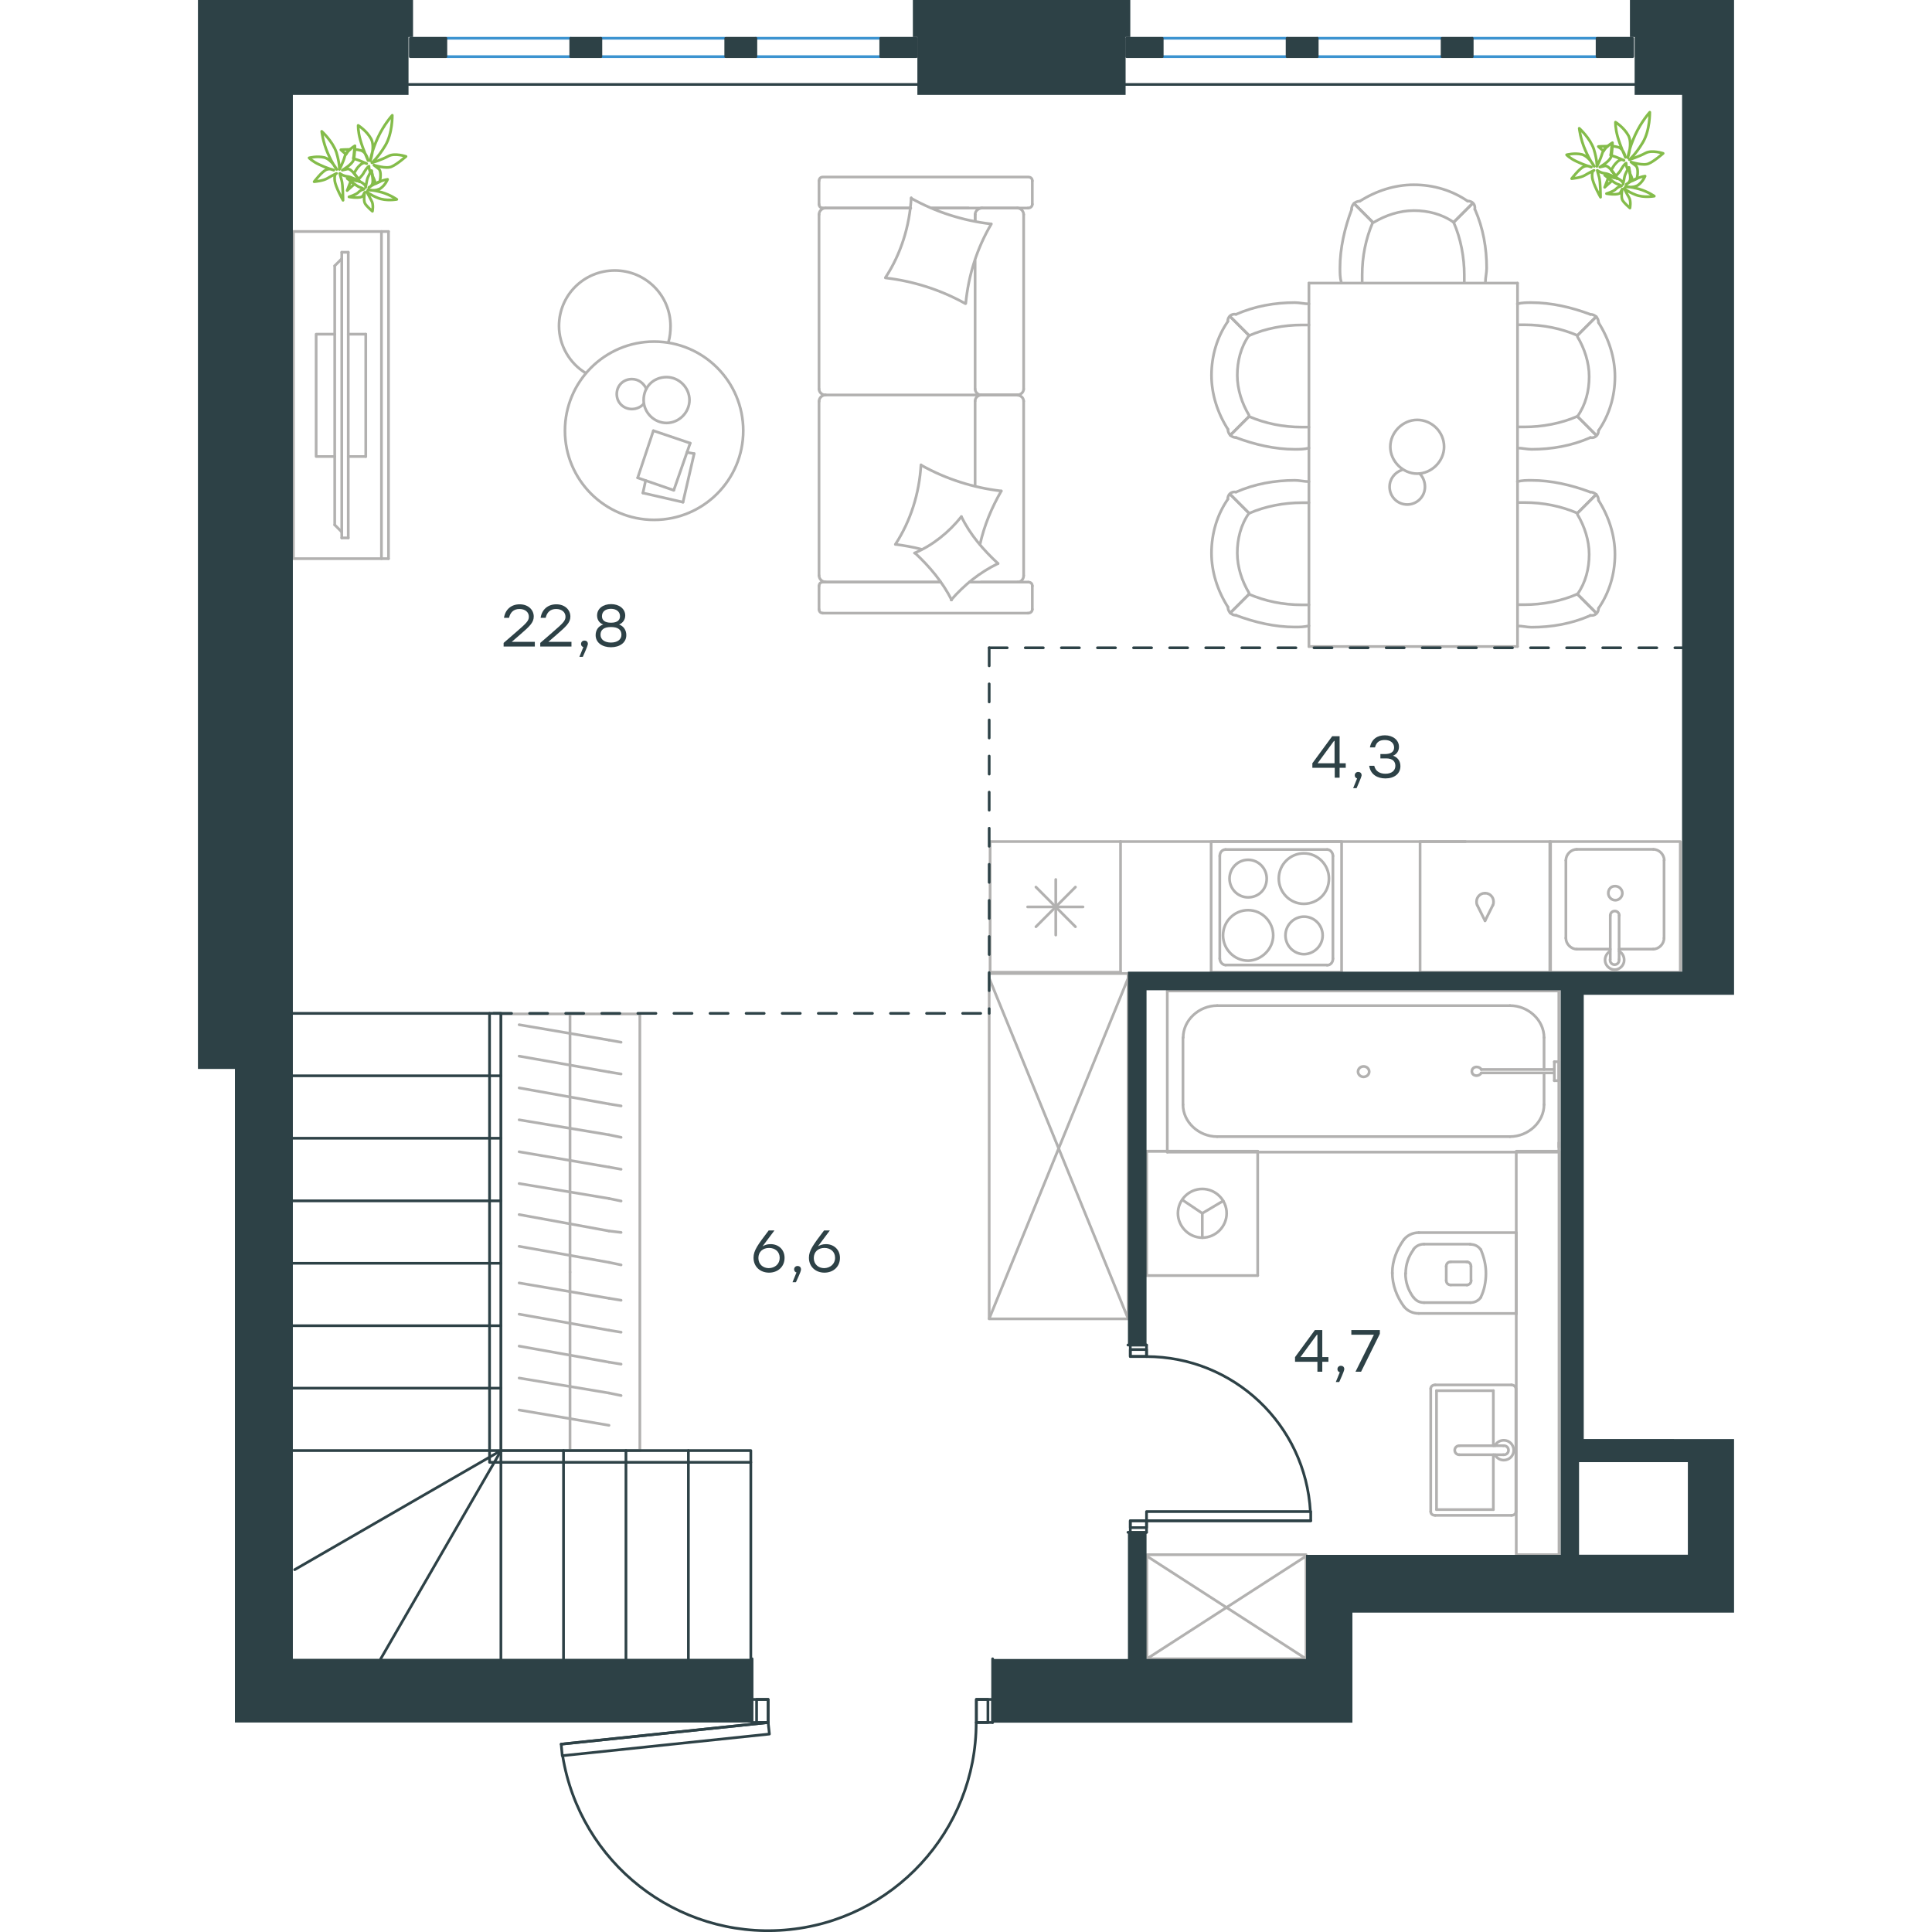 <?xml version="1.0" encoding="utf-8"?>
<!-- Generator: Adobe Illustrator 26.5.0, SVG Export Plug-In . SVG Version: 6.00 Build 0)  -->
<svg version="1.1" id="Слой_1" xmlns="http://www.w3.org/2000/svg" xmlns:xlink="http://www.w3.org/1999/xlink" x="0px" y="0px"
	 viewBox="0 0 851.3 1070.7" style="enable-background:new 0 0 851.3 1070.7;" xml:space="preserve" width="200" height="200">
<style type="text/css">
	.st0{fill:none;stroke:#B2B1B0;stroke-width:1.5;stroke-linecap:round;stroke-linejoin:round;stroke-miterlimit:22.926;}
	.st1{fill:none;stroke:#2D4146;stroke-width:1.5;stroke-linecap:round;stroke-linejoin:round;stroke-miterlimit:22.926;}
	.st2{fill:none;stroke:#3C93D0;stroke-width:1.5;stroke-linecap:round;stroke-linejoin:round;stroke-miterlimit:22.926;}
	.st3{fill-rule:evenodd;clip-rule:evenodd;fill:#2D4146;}
	.st4{fill:#2D4146;}
	
		.st5{fill:none;stroke:#2D4247;stroke-width:1.5;stroke-linecap:round;stroke-linejoin:round;stroke-miterlimit:22.926;stroke-dasharray:10;}
	.st6{fill:none;stroke:#84BC4A;stroke-width:1.5;stroke-linecap:round;stroke-linejoin:round;stroke-miterlimit:22.926;}
</style>
<g>
	<line class="st0" x1="430.7" y1="144.5" x2="430.7" y2="215.6"/>
	<line class="st0" x1="344.2" y1="337.7" x2="344.2" y2="324.7"/>
	<line class="st0" x1="344.2" y1="318.9" x2="344.2" y2="222.3"/>
	<line class="st0" x1="406.8" y1="115.3" x2="427" y2="115.3"/>
	<line class="st0" x1="347.8" y1="115.3" x2="395" y2="115.3"/>
	<line class="st0" x1="347.8" y1="322.6" x2="411.6" y2="322.6"/>
	<line class="st0" x1="434" y1="218.9" x2="454.3" y2="218.9"/>
	<line class="st0" x1="430.7" y1="222.3" x2="430.7" y2="269.3"/>
	<line class="st0" x1="462.4" y1="100.2" x2="462.4" y2="113.2"/>
	<line class="st0" x1="454.3" y1="218.9" x2="434" y2="218.9"/>
	<line class="st0" x1="457.6" y1="318.9" x2="457.6" y2="222.3"/>
	<line class="st0" x1="411.6" y1="322.6" x2="346.3" y2="322.6"/>
	<line class="st0" x1="344.2" y1="215.6" x2="344.2" y2="118.9"/>
	<line class="st0" x1="344.2" y1="113.2" x2="344.2" y2="100.2"/>
	<line class="st0" x1="430.7" y1="118.9" x2="430.7" y2="122.6"/>
	<line class="st0" x1="460" y1="115.3" x2="406.8" y2="115.3"/>
	<line class="st0" x1="430.7" y1="118.9" x2="430.7" y2="122.6"/>
	<line class="st0" x1="454.3" y1="115.3" x2="434" y2="115.3"/>
	<line class="st0" x1="454.3" y1="218.9" x2="434" y2="218.9"/>
	<line class="st0" x1="457.6" y1="215.6" x2="457.6" y2="118.9"/>
	<line class="st0" x1="395" y1="115.3" x2="346.3" y2="115.3"/>
	<line class="st0" x1="460" y1="339.8" x2="346.3" y2="339.8"/>
	<line class="st0" x1="462.4" y1="324.7" x2="462.4" y2="337.7"/>
	<line class="st0" x1="427.5" y1="322.6" x2="460" y2="322.6"/>
	<line class="st0" x1="434" y1="218.9" x2="347.8" y2="218.9"/>
	<line class="st0" x1="434" y1="322.6" x2="454.3" y2="322.6"/>
	<path class="st0" d="M460,115.3c1.7,0,2.4-1.2,2.4-2.1"/>
	<path class="st0" d="M346.3,322.6c-1.5,0-2.1,1.2-2.1,2.1"/>
	<path class="st0" d="M462.4,324.7c0-1.5-1.2-2.1-2.1-2.1"/>
	<path class="st0" d="M430.7,215.6c0,1.7,1.5,3.3,3.6,3.3"/>
	<path class="st0" d="M454.3,322.6c1.7,0,3.3-1.5,3.3-3.6"/>
	<path class="st0" d="M457.6,118.9c0-1.8-1.5-3.6-3.6-3.6"/>
	<path class="st0" d="M344.2,215.6c0,1.7,1.5,3.3,3.6,3.3"/>
	<path class="st0" d="M454,218.9c1.8,0,3.6-1.4,3.6-3.3"/>
	<path class="st0" d="M347.8,218.9c-1.8,0-3.6,1.5-3.6,3.6"/>
	<path class="st0" d="M462.4,100.2c0-1.5-1.2-2.1-2.1-2.1h-114c-1.5,0-2.1,1.2-2.1,2.1"/>
	<path class="st0" d="M457.6,222.3c0-1.7-1.5-3.3-3.6-3.3"/>
	<path class="st0" d="M344.2,337.7c0,1.5,1.2,2.1,2.1,2.1"/>
	<path class="st0" d="M347.8,115.3c-1.8,0-3.6,1.5-3.6,3.6"/>
	<path class="st0" d="M344.2,113.2c0,1.5,1.2,2.1,2.1,2.1"/>
	<path class="st0" d="M344.2,318.9c0,1.8,1.5,3.6,3.6,3.6"/>
	<path class="st0" d="M434.7,115.3c-2,0-4,1.5-4,3.6"/>
	<path class="st0" d="M434.3,218.9c-1.8,0-3.6,1.4-3.6,3.3"/>
	<path class="st0" d="M460,339.8c1.7,0,2.4-1.2,2.4-2.1"/>
	<path class="st0" d="M425.2,168.2c-13.6-7.6-28.7-12.4-44.2-14.2"/>
	<path class="st0" d="M417.7,332.5c-5.1-10-12.1-18.4-20.3-26"/>
	<path class="st0" d="M397.1,306.5c10-4.2,19.1-11.5,26-20.2"/>
	<path class="st0" d="M381.1,153.7c8.5-13,13.3-28.4,14.2-44.1"/>
	<path class="st0" d="M401,257.9c13.6,7.6,28.7,12.4,44.2,14.2"/>
	<path class="st0" d="M445.2,272.1c-5.4,9.4-9.4,19-11.8,29.6"/>
	<path class="st0" d="M386.5,301.7c8.5-13,13.3-28.4,14.2-44.1"/>
	<path class="st0" d="M395.3,109.9c13.6,7.6,28.7,12.4,44.2,14.2"/>
	<path class="st0" d="M439.7,124.1c-7.9,13.3-12.7,28.4-14.2,44.1"/>
	<path class="st0" d="M423.1,286.3c4.8,10,12.1,18.4,20.3,26"/>
	<path class="st0" d="M401,304.4c-4.5-1.2-9.7-2.1-14.2-2.7"/>
	<path class="st0" d="M443.4,312.3c-10,4.8-18.7,11.8-26,20.2"/>
</g>
<g>
	<line class="st0" x1="268.8" y1="278.3" x2="246.6" y2="273.2"/>
	<line class="st0" x1="246.6" y1="273.2" x2="248.1" y2="266.3"/>
	<line class="st0" x1="271" y1="250.7" x2="275" y2="251.4"/>
	<line class="st0" x1="275" y1="251.4" x2="268.8" y2="278.3"/>
	<line class="st0" x1="263.7" y1="271.7" x2="243.7" y2="264.8"/>
	<line class="st0" x1="243.7" y1="264.8" x2="252.4" y2="238.7"/>
	<line class="st0" x1="252.4" y1="238.7" x2="272.8" y2="245.6"/>
	<line class="st0" x1="272.8" y1="245.6" x2="263.7" y2="271.7"/>
	<ellipse class="st0" cx="252.8" cy="238.7" rx="49.4" ry="49.4"/>
	<path class="st0" d="M247,221.7c0,6.9,5.8,12.7,12.7,12.7c6.9,0,12.7-5.8,12.7-12.7s-5.8-12.7-12.7-12.7
		C252.4,209,247,214.4,247,221.7z"/>
	<path class="st0" d="M247,223.8c-1.5,1.8-4,2.9-6.5,2.9c-4.7,0-8.4-3.6-8.4-8.3s3.6-8.3,8.4-8.3c3.6,0,6.5,2.2,8,5.4"/>
	<path class="st0" d="M215,206.8c-9.1-5.4-14.9-15.6-14.9-26.1c0-17.1,13.8-30.8,30.9-30.8s30.9,13.8,30.9,30.8c0,3-0.3,6-1.2,9.1"
		/>
</g>
<g>
	<g>
		<line class="st0" x1="101.7" y1="309.6" x2="101.7" y2="128.3"/>
		<polyline class="st0" points="105.6,128.3 52.9,128.3 52.9,309.6 105.6,309.6 		"/>
		<line class="st0" x1="105.6" y1="309.6" x2="105.6" y2="128.3"/>
	</g>
	<g>
		<polyline class="st0" points="75.8,185.2 65.5,185.2 65.5,253 75.8,253 		"/>
		<line class="st0" x1="83.3" y1="253" x2="93" y2="253"/>
		<line class="st0" x1="93" y1="253" x2="93" y2="185.2"/>
		<line class="st0" x1="93" y1="185.2" x2="83.3" y2="185.2"/>
		<line class="st0" x1="83.3" y1="298.1" x2="79.7" y2="298.1"/>
		<line class="st0" x1="75.8" y1="147.3" x2="79.7" y2="143.4"/>
		<line class="st0" x1="79.7" y1="294.8" x2="75.8" y2="290.9"/>
		<line class="st0" x1="79.7" y1="139.8" x2="79.7" y2="298.1"/>
		<line class="st0" x1="83.3" y1="298.1" x2="83.3" y2="139.8"/>
		<line class="st0" x1="83.3" y1="139.8" x2="79.7" y2="139.8"/>
		<line class="st0" x1="75.8" y1="290.9" x2="75.8" y2="147.3"/>
	</g>
</g>
<g>
	<line class="st0" x1="615.7" y1="358.3" x2="615.7" y2="156.9"/>
	<line class="st0" x1="731.3" y1="156.9" x2="731.3" y2="358.3"/>
	<g>
		<line class="st0" x1="615.7" y1="156.9" x2="731.3" y2="156.9"/>
		<line class="st0" x1="731.3" y1="358.3" x2="615.7" y2="358.3"/>
		<path class="st0" d="M675.7,232.7c-8,0-14.9,6.9-14.9,14.9s6.9,14.9,14.9,14.9s14.9-6.9,14.9-14.9
			C690.6,239.3,683.7,232.7,675.7,232.7z"/>
		<path class="st0" d="M677.1,262.5c1.8,1.8,2.9,4.4,2.9,7.3c0,5.4-4.4,9.8-9.8,9.8c-5.5,0-9.8-4.4-9.8-9.8c0-4.4,2.9-8,6.9-9.4"/>
	</g>
	<g>
		<path class="st0" d="M764.5,230.8c4.6-6.5,6.5-14.3,6.5-22.1s-2.6-15.6-6.5-22.1"/>
		<path class="st0" d="M731.3,248.3c2.6,0,5.2,0.7,7.8,0.7c11.1,0,22.1-1.9,32.6-6.5"/>
		<path class="st0" d="M771.6,174.2c-10.4-3.9-21.5-6.5-32.6-6.5c-2.6,0-5.2,0-7.8,0.7"/>
		<path class="st0" d="M731.3,236.6c1.3,0,2.6,0,3.9,0c9.8,0,20.2-1.9,29.3-5.9"/>
		<path class="st0" d="M764.5,185.9c-9.1-3.9-18.9-5.9-29.3-5.9c-1.3,0-2.6,0-3.9,0"/>
		<path class="st0" d="M776.2,238.6c5.9-8.5,9.1-18.9,9.1-29.9c0-10.4-3.3-20.8-9.1-29.9"/>
		<line class="st0" x1="764.5" y1="230.8" x2="774.9" y2="241.2"/>
		<line class="st0" x1="764.5" y1="185.9" x2="774.9" y2="175.5"/>
		<line class="st0" x1="764.5" y1="230.8" x2="774.9" y2="241.2"/>
		<line class="st0" x1="764.5" y1="185.9" x2="774.9" y2="175.5"/>
		<path class="st0" d="M776.2,178.8c0-2.6-2-4.6-4.6-4.6"/>
		<path class="st0" d="M771.6,242.5c2.6,0.5,4.6-1.3,4.6-3.9"/>
		<path class="st0" d="M764.5,329.3c4.6-6.5,6.5-14.3,6.5-22.1c0-7.8-2.6-15.6-6.5-22.1"/>
		<path class="st0" d="M731.3,346.9c2.6,0,5.2,0.7,7.8,0.7c11.1,0,22.1-1.9,32.6-6.5"/>
		<path class="st0" d="M771.6,272.7c-10.4-3.9-21.5-6.5-32.6-6.5c-2.6,0-5.2,0-7.8,0.7"/>
		<path class="st0" d="M731.3,335.1c1.3,0,2.6,0,3.9,0c9.8,0,20.2-1.9,29.3-5.9"/>
		<path class="st0" d="M764.5,284.4c-9.1-3.9-18.9-5.9-29.3-5.9c-1.3,0-2.6,0-3.9,0"/>
		<path class="st0" d="M776.2,337.1c5.9-8.5,9.1-18.9,9.1-29.9c0-10.4-3.3-20.8-9.1-29.9"/>
		<line class="st0" x1="764.5" y1="329.3" x2="774.9" y2="339.7"/>
		<line class="st0" x1="764.5" y1="284.4" x2="774.9" y2="274"/>
		<line class="st0" x1="764.5" y1="329.3" x2="774.9" y2="339.7"/>
		<line class="st0" x1="764.5" y1="284.4" x2="774.9" y2="274"/>
		<path class="st0" d="M776.2,277.3c0-2.6-2-4.6-4.6-4.6"/>
		<path class="st0" d="M771.6,341c2.6,0.5,4.6-1.3,4.6-3.9"/>
		<path class="st0" d="M695.9,123.2c-6.5-4.6-14.3-6.5-22.1-6.5s-15.6,2.6-22.1,6.5"/>
		<path class="st0" d="M713.5,156.4c0-2.6,0.7-5.2,0.7-7.8c0-11.1-1.9-22.1-6.5-32.6"/>
		<path class="st0" d="M639.4,116c-3.9,10.4-6.5,21.5-6.5,32.6c0,2.6,0,5.2,0.7,7.8"/>
		<path class="st0" d="M701.8,156.4c0-1.3,0-2.6,0-3.9c0-9.8-1.9-20.2-5.9-29.3"/>
		<path class="st0" d="M651.1,123.2c-3.9,9.1-5.9,18.9-5.9,29.3c0,1.3,0,2.6,0,3.9"/>
		<path class="st0" d="M703.7,111.5c-8.5-5.9-18.9-9.1-29.9-9.1c-10.4,0-20.8,3.3-29.9,9.1"/>
		<line class="st0" x1="695.9" y1="123.2" x2="706.3" y2="112.8"/>
		<line class="st0" x1="651.1" y1="123.2" x2="640.7" y2="112.8"/>
		<line class="st0" x1="695.9" y1="123.2" x2="706.3" y2="112.8"/>
		<line class="st0" x1="651.1" y1="123.2" x2="640.7" y2="112.8"/>
		<path class="st0" d="M643.9,111.5c-2.6,0-4.6,2-4.6,4.6"/>
		<path class="st0" d="M707.6,116c0.5-2.6-1.3-4.6-3.9-4.6"/>
	</g>
	<g>
		<path class="st0" d="M582.5,284.4c-4.6,6.5-6.5,14.3-6.5,22.1c0,7.8,2.6,15.6,6.5,22.1"/>
		<path class="st0" d="M615.7,266.9c-2.6,0-5.2-0.7-7.8-0.7c-11.1,0-22.1,1.9-32.6,6.5"/>
		<path class="st0" d="M575.3,341c10.4,3.9,21.5,6.5,32.6,6.5c2.6,0,5.2,0,7.8-0.7"/>
		<path class="st0" d="M615.7,278.6c-1.3,0-2.6,0-3.9,0c-9.8,0-20.2,1.9-29.3,5.9"/>
		<path class="st0" d="M582.5,329.3c9.1,3.9,18.9,5.9,29.3,5.9c1.3,0,2.6,0,3.9,0"/>
		<path class="st0" d="M570.8,276.6c-5.9,8.5-9.1,18.9-9.1,29.9c0,10.4,3.3,20.8,9.1,29.9"/>
		<line class="st0" x1="582.5" y1="284.4" x2="572.1" y2="274"/>
		<line class="st0" x1="582.5" y1="329.3" x2="572.1" y2="339.7"/>
		<line class="st0" x1="582.5" y1="284.4" x2="572.1" y2="274"/>
		<line class="st0" x1="582.5" y1="329.3" x2="572.1" y2="339.7"/>
		<path class="st0" d="M570.8,336.4c0,2.6,2,4.6,4.6,4.6"/>
		<path class="st0" d="M575.3,272.7c-2.6-0.5-4.6,1.3-4.6,3.9"/>
		<path class="st0" d="M582.5,185.9c-4.6,6.5-6.5,14.3-6.5,22.1s2.6,15.6,6.5,22.1"/>
		<path class="st0" d="M615.7,168.4c-2.6,0-5.2-0.7-7.8-0.7c-11.1,0-22.1,1.9-32.6,6.5"/>
		<path class="st0" d="M575.3,242.5c10.4,3.9,21.5,6.5,32.6,6.5c2.6,0,5.2,0,7.8-0.7"/>
		<path class="st0" d="M615.7,180.1c-1.3,0-2.6,0-3.9,0c-9.8,0-20.2,1.9-29.3,5.9"/>
		<path class="st0" d="M582.5,230.8c9.1,3.9,18.9,5.9,29.3,5.9c1.3,0,2.6,0,3.9,0"/>
		<path class="st0" d="M570.8,178.1c-5.9,8.5-9.1,18.9-9.1,29.9c0,10.4,3.3,20.8,9.1,29.9"/>
		<line class="st0" x1="582.5" y1="185.9" x2="572.1" y2="175.5"/>
		<line class="st0" x1="582.5" y1="230.8" x2="572.1" y2="241.2"/>
		<line class="st0" x1="582.5" y1="185.9" x2="572.1" y2="175.5"/>
		<line class="st0" x1="582.5" y1="230.8" x2="572.1" y2="241.2"/>
		<path class="st0" d="M570.8,237.9c0,2.6,2,4.6,4.6,4.6"/>
		<path class="st0" d="M575.3,174.2c-2.6-0.5-4.6,1.3-4.6,3.9"/>
	</g>
</g>
<g>
	<line class="st0" x1="511.3" y1="466.4" x2="511.3" y2="538.8"/>
	<line class="st0" x1="475.4" y1="487.4" x2="475.4" y2="518.2"/>
	<line class="st0" x1="464.4" y1="513.6" x2="486.3" y2="491.6"/>
	<line class="st0" x1="464.4" y1="491.6" x2="486.3" y2="513.6"/>
	<line class="st0" x1="459.8" y1="502.6" x2="490.5" y2="502.6"/>
	<line class="st0" x1="511.3" y1="538.8" x2="439" y2="538.8"/>
	<line class="st0" x1="439" y1="466.4" x2="439" y2="538.8"/>
	<line class="st0" x1="511.3" y1="466.4" x2="439" y2="466.4"/>
</g>
<g>
	<rect x="749.2" y="466.4" class="st0" width="72.3" height="72.4"/>
	<line class="st0" x1="782.7" y1="507.4" x2="782.7" y2="531.7"/>
	<line class="st0" x1="787.6" y1="526" x2="806.6" y2="526"/>
	<line class="st0" x1="806.6" y1="470.7" x2="764.1" y2="470.7"/>
	<line class="st0" x1="764.1" y1="526" x2="782.7" y2="526"/>
	<line class="st0" x1="758.1" y1="476.8" x2="758.1" y2="519.9"/>
	<line class="st0" x1="787.6" y1="531.7" x2="787.6" y2="507.4"/>
	<line class="st0" x1="812.5" y1="519.9" x2="812.5" y2="476.8"/>
	<path class="st0" d="M782.7,507.4L782.7,507.4c0-1.4,1.1-2.5,2.5-2.5s2.5,1.1,2.5,2.5"/>
	<path class="st0" d="M812.5,519.9c0,3.2-2.8,6.1-6,6.1"/>
	<path class="st0" d="M787.6,527.1c1.8,1.1,2.8,2.9,2.8,5c0,2.9-2.5,5.3-5.3,5.3s-5.3-2.5-5.3-5.3c0-2.1,1.1-3.9,2.8-5"/>
	<path class="st0" d="M758.1,476.8c0-3.2,2.8-6.1,6-6.1"/>
	<path class="st0" d="M764.1,526c-3.2,0-6-2.9-6-6.1"/>
	<path class="st0" d="M806.6,470.7c3.2,0,6,2.9,6,6.1"/>
	<path class="st0" d="M787.6,531.7v0.4c0,1.4-1.1,2.5-2.5,2.5s-2.5-1.1-2.5-2.5v-0.4"/>
	<path class="st0" d="M781.6,495c0,2.1,1.8,3.9,3.9,3.9c2.1,0,3.9-1.8,3.9-3.9s-1.8-3.9-3.9-3.9C783.1,491,781.6,492.8,781.6,495z"
		/>
</g>
<g>
	<path class="st0" d="M592.3,486.9c0-5.7-4.6-10.4-10.3-10.4s-10.3,4.7-10.3,10.4c0,5.7,4.6,10.4,10.3,10.4S592.3,493,592.3,486.9z"
		/>
	<path class="st0" d="M595.9,518.4c0-7.5-6.1-14-13.9-14c-7.5,0-13.9,6.1-13.9,14c0,7.5,6.1,14,13.9,14
		C589.4,532.3,595.9,525.9,595.9,518.4z"/>
	<path class="st0" d="M623.3,518.4c0-5.7-4.6-10.4-10.3-10.4s-10.3,4.7-10.3,10.4s4.6,10.4,10.3,10.4
		C618.6,528.7,623.3,524.1,623.3,518.4z"/>
	<path class="st0" d="M626.8,486.9c0-7.5-6.1-14-13.9-14c-7.5,0-13.9,6.1-13.9,14c0,7.5,6.1,14,13.9,14
		C620.8,500.8,626.8,494.8,626.8,486.9z"/>
	<line class="st0" x1="566.3" y1="531.3" x2="566.3" y2="474.4"/>
	<line class="st0" x1="625.8" y1="534.8" x2="569.5" y2="534.8"/>
	<line class="st0" x1="629" y1="474.4" x2="629" y2="531.3"/>
	<line class="st0" x1="569.5" y1="470.8" x2="625.8" y2="470.8"/>
	<path class="st0" d="M629,531.3L629,531.3c0,2.1-1.4,3.6-3.2,3.6"/>
	<path class="st0" d="M566.3,474.4L566.3,474.4c0-2.1,1.4-3.6,3.2-3.6"/>
	<path class="st0" d="M569.5,534.8L569.5,534.8c-1.8,0-3.2-1.8-3.2-3.6"/>
	<path class="st0" d="M625.8,470.8L625.8,470.8c1.8,0,3.2,1.8,3.2,3.6"/>
	<rect x="561.5" y="466.4" class="st0" width="72.3" height="72.4"/>
</g>
<g>
	<rect x="677.3" y="466.4" class="st0" width="72.3" height="72.4"/>
	<line class="st0" x1="713.3" y1="510.3" x2="717.6" y2="501.7"/>
	<line class="st0" x1="709" y1="501.7" x2="713.3" y2="510.3"/>
	<path class="st0" d="M709,501.7c-0.4-0.7-0.4-1.4-0.4-2.1c0-2.5,2.1-4.6,4.6-4.6"/>
	<path class="st0" d="M717.6,501.7c0.4-0.7,0.4-1.4,0.4-2.1c0-2.5-2.1-4.6-4.6-4.6"/>
</g>
<line class="st0" x1="511.3" y1="466.4" x2="702.4" y2="466.4"/>
<g>
	<line class="st0" x1="206.2" y1="803.9" x2="206.2" y2="705"/>
	<line class="st0" x1="234.5" y1="720.6" x2="227.8" y2="719.5"/>
	<line class="st0" x1="227.8" y1="719.5" x2="178" y2="711"/>
	<line class="st0" x1="234.5" y1="738.3" x2="227.8" y2="737.2"/>
	<line class="st0" x1="227.8" y1="737.2" x2="178" y2="728.3"/>
	<line class="st0" x1="234.5" y1="756" x2="227.8" y2="754.9"/>
	<line class="st0" x1="227.8" y1="754.9" x2="178" y2="746"/>
	<line class="st0" x1="234.5" y1="773.4" x2="227.8" y2="772"/>
	<line class="st0" x1="227.8" y1="772" x2="178" y2="763.7"/>
	<line class="st0" x1="227.8" y1="789.9" x2="178" y2="781.4"/>
	<rect x="167.9" y="561.9" class="st0" width="77" height="242"/>
	<line class="st0" x1="206.2" y1="705" x2="206.2" y2="561.9"/>
	<line class="st0" x1="234.5" y1="577.6" x2="227.8" y2="576.4"/>
	<line class="st0" x1="227.8" y1="576.4" x2="178" y2="567.9"/>
	<line class="st0" x1="234.5" y1="595.2" x2="227.8" y2="594.1"/>
	<line class="st0" x1="227.8" y1="594.1" x2="178" y2="585.3"/>
	<line class="st0" x1="234.5" y1="612.9" x2="227.8" y2="611.8"/>
	<line class="st0" x1="227.8" y1="611.8" x2="178" y2="602.9"/>
	<line class="st0" x1="234.5" y1="630.3" x2="227.8" y2="628.9"/>
	<line class="st0" x1="227.8" y1="628.9" x2="178" y2="620.6"/>
	<line class="st0" x1="234.5" y1="648" x2="227.8" y2="646.8"/>
	<line class="st0" x1="227.8" y1="646.8" x2="178" y2="638.3"/>
	<line class="st0" x1="234.5" y1="665.6" x2="227.8" y2="664.2"/>
	<line class="st0" x1="227.8" y1="664.2" x2="178" y2="655.9"/>
	<line class="st0" x1="234.5" y1="683" x2="227.8" y2="682.2"/>
	<line class="st0" x1="227.8" y1="682.2" x2="178" y2="673.1"/>
	<line class="st0" x1="227.8" y1="699.6" x2="178" y2="690.7"/>
	<line class="st0" x1="234.5" y1="701" x2="227.8" y2="699.6"/>
</g>
<g>
	<rect x="438.5" y="539.5" class="st0" width="77" height="191.4"/>
	<line class="st0" x1="438.5" y1="730.8" x2="515.5" y2="542.1"/>
	<line class="st0" x1="438.5" y1="542.1" x2="515.5" y2="730.8"/>
</g>
<g>
	<line class="st0" x1="730.6" y1="728.3" x2="730.6" y2="683.1"/>
	<g>
		<line class="st0" x1="676.6" y1="727.9" x2="730.6" y2="727.9"/>
		<line class="st0" x1="705.1" y1="689.5" x2="679.5" y2="689.5"/>
		<line class="st0" x1="679.5" y1="721.9" x2="705.1" y2="721.9"/>
		<line class="st0" x1="703.6" y1="699.3" x2="694.3" y2="699.3"/>
		<line class="st0" x1="694.3" y1="712.1" x2="703.6" y2="712.1"/>
		<line class="st0" x1="705.5" y1="709.6" x2="705.5" y2="701.8"/>
		<line class="st0" x1="730.6" y1="683.1" x2="676.6" y2="683.1"/>
		<line class="st0" x1="691.8" y1="701.8" x2="691.8" y2="709.6"/>
		<path class="st0" d="M668.3,687c-3.9,5.4-6.4,11.8-6.4,18.2c0,0,0,0,0,0.5"/>
		<path class="st0" d="M705.5,701.8c0-1.5-1-2.5-2.5-2.5"/>
		<path class="st0" d="M710.9,692.5c-1.5-2-3.4-2.9-5.9-2.9"/>
		<path class="st0" d="M694.3,699.3c-1.5,0-2.5,1-2.5,2.5"/>
		<path class="st0" d="M673.7,692.5c-2.9,3.9-4.4,8.4-4.4,13.3"/>
		<path class="st0" d="M691.8,709.6c0,1.5,1,2.5,2.5,2.5"/>
		<path class="st0" d="M703.1,712.1c1.5,0,2.5-1,2.5-2.5"/>
		<path class="st0" d="M705.1,721.9c2.5,0,4.4-1,5.9-2.9"/>
		<path class="st0" d="M710.9,719c2-3.9,2.9-8.8,2.9-13.3s-1-8.8-2.9-13.3"/>
		<path class="st0" d="M673.7,719c1.5,2,3.4,2.9,5.9,2.9"/>
		<path class="st0" d="M661.9,705.3L661.9,705.3c0,6.9,2.5,13.3,6.4,18.7"/>
		<path class="st0" d="M676.6,683.1c-3.4,0-6.4,1.5-8.3,3.9"/>
		<path class="st0" d="M668.3,724c2,2.5,4.9,3.9,8.3,3.9"/>
		<path class="st0" d="M669.2,705.7L669.2,705.7c0,4.9,1.5,9.3,4.4,13.3"/>
		<path class="st0" d="M679.5,689.5c-2.5,0-4.4,1-5.9,2.9"/>
	</g>
	<rect x="730.6" y="638" class="st0" width="23.7" height="223.6"/>
</g>
<g>
	<line class="st0" x1="686.4" y1="770.7" x2="717.9" y2="770.7"/>
	<line class="st0" x1="717.9" y1="770.7" x2="717.9" y2="801.2"/>
	<line class="st0" x1="717.9" y1="806.2" x2="717.9" y2="836.6"/>
	<line class="st0" x1="686.4" y1="836.6" x2="686.4" y2="770.7"/>
	<line class="st0" x1="717.9" y1="836.6" x2="686.4" y2="836.6"/>
	<line class="st0" x1="730.4" y1="837.7" x2="730.4" y2="769.6"/>
	<line class="st0" x1="685.7" y1="839.8" x2="727.9" y2="839.8"/>
	<line class="st0" x1="683.2" y1="769.6" x2="683.2" y2="837.7"/>
	<line class="st0" x1="727.9" y1="767.5" x2="685.7" y2="767.5"/>
	<path class="st0" d="M685.7,767.5c-1.5,0-2.5,0.9-2.5,2.1"/>
	<path class="st0" d="M683.2,837.7c0,1.3,1,2.1,2.5,2.1"/>
	<path class="st0" d="M727.9,839.8c1.5,0,2.5-0.9,2.5-2.1"/>
	<path class="st0" d="M730.4,769.6c0-0.9-1-2.1-2.5-2.1"/>
	<line class="st0" x1="699" y1="806.2" x2="723.4" y2="806.2"/>
	<line class="st0" x1="723.4" y1="801.2" x2="699" y2="801.2"/>
	<path class="st0" d="M699,806.2L699,806.2c-1.4,0-2.5-1.1-2.5-2.5s1.1-2.5,2.5-2.5l0,0"/>
	<path class="st0" d="M718.8,801.2c0.9-1.9,2.8-3,4.9-3c3.1,0,5.5,2.5,5.5,5.5c0,3.1-2.5,5.5-5.5,5.5c-2.1,0-4-1.2-4.9-3"/>
	<path class="st0" d="M723.4,801.2c0.1,0,0.2,0,0.4,0c1.4,0,2.5,1.1,2.5,2.5s-1.1,2.5-2.5,2.5c-0.1,0-0.2,0-0.4,0"/>
</g>
<g>
	<line class="st0" x1="746" y1="595.3" x2="746" y2="612.2"/>
	<line class="st0" x1="746" y1="575" x2="746" y2="592.7"/>
	<line class="st0" x1="727.1" y1="629.9" x2="564.9" y2="629.9"/>
	<line class="st0" x1="545.9" y1="612.2" x2="545.9" y2="575"/>
	<line class="st0" x1="537.2" y1="549.2" x2="754.2" y2="549.2"/>
	<line class="st0" x1="537.2" y1="638.5" x2="537.2" y2="549.2"/>
	<line class="st0" x1="564.9" y1="557.3" x2="727.1" y2="557.3"/>
	<line class="st0" x1="754.2" y1="638.5" x2="537.2" y2="638.5"/>
	<line class="st0" x1="754.2" y1="549.2" x2="754.2" y2="638.5"/>
	<path class="st0" d="M545.9,612.2c0,9.6,8.7,17.7,18.9,17.7"/>
	<path class="st0" d="M746,575c0-9.6-8.7-17.7-18.9-17.7"/>
	<path class="st0" d="M564.9,557.3c-10.2,0-18.9,8.1-18.9,17.7"/>
	<path class="st0" d="M727.1,629.9c10.2,0,18.9-8.1,18.9-17.7"/>
	<line class="st0" x1="754.2" y1="633.3" x2="754.2" y2="635.7"/>
	<line class="st0" x1="751.7" y1="594.6" x2="711.2" y2="594.6"/>
	<line class="st0" x1="711.2" y1="592.7" x2="751.7" y2="592.7"/>
	<line class="st0" x1="754.2" y1="588.4" x2="754.2" y2="598.9"/>
	<line class="st0" x1="754.2" y1="598.9" x2="751.7" y2="598.9"/>
	<line class="st0" x1="751.7" y1="598.9" x2="751.7" y2="588.4"/>
	<line class="st0" x1="751.7" y1="588.4" x2="754.2" y2="588.4"/>
	<path class="st0" d="M711.2,592.7c-0.5-1-1.5-1.4-2.6-1.4c-1.5,0-2.6,1-2.6,2.4s1,2.4,2.6,2.4c1,0,2-0.5,2.6-1.4"/>
	<path class="st0" d="M649.1,593.9c0-1.6-1.4-2.9-3.1-2.9c-1.7,0-3.1,1.3-3.1,2.9c0,1.6,1.4,2.9,3.1,2.9
		C647.9,596.7,649.1,595.4,649.1,593.9z"/>
</g>
<g>
	<line class="st0" x1="525.8" y1="706.9" x2="587.3" y2="706.9"/>
	<g>
		<line class="st0" x1="587.3" y1="638" x2="587.3" y2="706.9"/>
		<line class="st0" x1="544.3" y1="638" x2="525.8" y2="638"/>
		<line class="st0" x1="587.3" y1="638" x2="525.8" y2="638"/>
		<line class="st0" x1="556.6" y1="672.4" x2="545.6" y2="665"/>
		<line class="st0" x1="556.6" y1="672.4" x2="556.6" y2="685.9"/>
		<line class="st0" x1="556.6" y1="672.4" x2="568.2" y2="665.5"/>
		<path class="st0" d="M556.6,685.9c7.4,0,13.5-6.1,13.5-13.5s-6.1-13.5-13.5-13.5s-13.5,6.1-13.5,13.5
			C543.1,679.6,549.1,685.9,556.6,685.9z"/>
		<line class="st0" x1="525.8" y1="638" x2="525.8" y2="706.9"/>
	</g>
</g>
<g>
	<rect x="525.9" y="861.6" class="st0" width="88.2" height="57.7"/>
	<line class="st0" x1="525.9" y1="919.3" x2="614.1" y2="862.4"/>
	<line class="st0" x1="525.9" y1="862.4" x2="614.1" y2="919.3"/>
</g>
<line class="st1" x1="237.2" y1="919.3" x2="237.2" y2="803.9"/>
<line class="st1" x1="167.9" y1="630.8" x2="52.6" y2="630.8"/>
<line class="st1" x1="52.6" y1="665.5" x2="167.9" y2="665.5"/>
<line class="st1" x1="52.6" y1="700.1" x2="167.9" y2="700.1"/>
<line class="st1" x1="167.9" y1="734.7" x2="52.6" y2="734.7"/>
<line class="st1" x1="167.9" y1="769.3" x2="52.6" y2="769.3"/>
<polyline class="st1" points="52.6,803.9 167.9,803.9 53.6,869.9 "/>
<line class="st1" x1="167.9" y1="919.3" x2="167.9" y2="803.9"/>
<line class="st1" x1="202.6" y1="919.3" x2="202.6" y2="803.9"/>
<line class="st1" x1="271.8" y1="919.3" x2="271.8" y2="803.9"/>
<line class="st1" x1="167.9" y1="596.2" x2="52.6" y2="596.2"/>
<line class="st1" x1="101.3" y1="919.3" x2="168" y2="803.9"/>
<polyline class="st1" points="161.6,561.6 161.6,810.4 306.4,810.4 "/>
<polyline class="st1" points="52.6,561.6 167.9,561.6 167.9,803.9 306.4,803.9 306.4,919.3 "/>
<line class="st1" x1="515.4" y1="745.4" x2="525.7" y2="745.4"/>
<polyline class="st1" points="516.7,849.2 525.7,849.2 515.4,849.2 "/>
<polyline class="st1" points="525.7,849.2 525.7,842.8 516.7,842.8 516.7,849.2 "/>
<rect x="516.7" y="745.4" class="st1" width="9" height="6.4"/>
<rect x="525.7" y="837.7" class="st1" width="91" height="5.1"/>
<rect x="516.7" y="842.8" class="st1" width="9" height="3.8"/>
<rect x="516.7" y="747.9" class="st1" width="9" height="3.8"/>
<line class="st1" x1="616.7" y1="842.8" x2="525.7" y2="842.8"/>
<path class="st1" d="M616.5,837.7c-2.7-48.2-42.6-85.9-90.9-85.9"/>
<line class="st1" x1="440.4" y1="919.3" x2="440.4" y2="954.6"/>
<polyline class="st1" points="307.1,941.8 307.1,954.6 307.1,919.3 "/>
<polyline class="st1" points="307.1,954.6 316,954.6 316,941.8 307.1,941.8 "/>
<rect x="431.4" y="941.8" class="st1" width="9" height="12.8"/>
<polygon class="st1" points="201.3,966.6 201.9,973 316.7,961 316,954.6 "/>
<rect x="309.6" y="941.8" class="st1" width="6.4" height="12.8"/>
<rect x="431.4" y="941.8" class="st1" width="6.4" height="12.8"/>
<line class="st1" x1="201.3" y1="966.6" x2="316" y2="954.6"/>
<path class="st1" d="M202.1,973c9.6,59.4,63.2,101.4,123.1,96.6s106.1-54.9,106.1-115"/>
<line class="st2" x1="223.3" y1="21.2" x2="292" y2="21.2"/>
<line class="st2" x1="223.3" y1="31.4" x2="292" y2="31.4"/>
<line class="st2" x1="137.8" y1="21.2" x2="206.6" y2="21.2"/>
<line class="st2" x1="137.8" y1="31.4" x2="206.6" y2="31.4"/>
<line class="st2" x1="309.2" y1="21.2" x2="378" y2="21.2"/>
<line class="st2" x1="309.2" y1="31.4" x2="378" y2="31.4"/>
<line class="st1" x1="116.9" y1="46.8" x2="398.9" y2="46.8"/>
<rect x="117.7" y="21.2" class="st1" width="19.7" height="10.2"/>
<rect x="206.6" y="21.2" class="st1" width="16.7" height="10.2"/>
<rect x="378.4" y="21.2" class="st1" width="19.7" height="10.2"/>
<rect x="292.5" y="21.2" class="st1" width="16.7" height="10.2"/>
<line class="st2" x1="620.3" y1="21.2" x2="689.1" y2="21.2"/>
<line class="st2" x1="620.3" y1="31.4" x2="689.1" y2="31.4"/>
<line class="st2" x1="534.8" y1="21.2" x2="603.6" y2="21.2"/>
<line class="st2" x1="534.8" y1="31.4" x2="603.6" y2="31.4"/>
<line class="st2" x1="706.2" y1="21.2" x2="775" y2="21.2"/>
<line class="st2" x1="706.2" y1="31.4" x2="775" y2="31.4"/>
<line class="st1" x1="513.9" y1="46.8" x2="796" y2="46.8"/>
<rect x="514.7" y="21.2" class="st1" width="19.7" height="10.2"/>
<rect x="603.6" y="21.2" class="st1" width="16.7" height="10.2"/>
<rect x="775.4" y="21.2" class="st1" width="19.7" height="10.2"/>
<rect x="689.5" y="21.2" class="st1" width="16.7" height="10.2"/>
<polygon class="st3" points="398.7,52.6 514.1,52.6 514.1,20.5 516.7,20.5 516.7,0 396.2,0 396.2,20.5 398.7,20.5 "/>
<rect x="117.7" y="21.2" class="st3" width="19.7" height="10.2"/>
<rect x="206.6" y="21.2" class="st3" width="16.7" height="10.2"/>
<rect x="378.4" y="21.2" class="st3" width="19.7" height="10.2"/>
<rect x="292.5" y="21.2" class="st3" width="16.7" height="10.2"/>
<rect x="514.7" y="21.2" class="st3" width="19.7" height="10.2"/>
<rect x="603.6" y="21.2" class="st3" width="16.7" height="10.2"/>
<rect x="775.4" y="21.2" class="st3" width="19.7" height="10.2"/>
<rect x="689.5" y="21.2" class="st3" width="16.7" height="10.2"/>
<g>
	<path class="st4" d="M325.1,697.1c0,5-3.8,8.2-8.6,8.2c-4.7,0-8.6-3.1-8.6-8.3c0-4,2.4-7.2,8.4-15.1h3.2l-6.6,8.8
		c1.2-0.7,2.6-1.2,4.3-1.2C321.4,689.4,325.1,692.2,325.1,697.1z M322.4,697.1c0-3.5-2.6-5.5-5.9-5.5c-3.4,0-5.9,2.1-5.9,5.6
		s2.6,5.6,5.8,5.6C319.8,702.7,322.4,700.5,322.4,697.1z"/>
	<path class="st4" d="M331.4,710.6h-1.9l2.2-5.4c-0.8-0.2-1.3-0.9-1.3-1.7c0-1.1,0.8-1.9,1.9-1.9c0.8,0,1.9,0.4,1.9,1.9
		C334.2,704.1,334.1,704.8,331.4,710.6z"/>
	<path class="st4" d="M355.8,697.1c0,5-3.8,8.2-8.6,8.2c-4.7,0-8.6-3.1-8.6-8.3c0-4,2.4-7.2,8.4-15.1h3.2l-6.6,8.8
		c1.2-0.7,2.6-1.2,4.3-1.2C352,689.4,355.8,692.2,355.8,697.1z M353.1,697.1c0-3.5-2.6-5.5-5.9-5.5c-3.4,0-5.9,2.1-5.9,5.6
		s2.6,5.6,5.8,5.6C350.4,702.7,353.1,700.5,353.1,697.1z"/>
</g>
<g>
	<path class="st4" d="M186.7,358.3h-17.3v-2l6.7-5.8c5.6-4.9,7.3-6.3,7.3-8.7c0-2.5-2-4.3-5.2-4.3c-3.3,0-5.1,1.9-5.8,4.9h-2.8
		c0.7-4.6,4-7.5,8.7-7.5s7.8,3,7.8,6.8c0,3.4-2.4,5.5-7.8,10.2l-4.4,3.8h12.8V358.3z"/>
	<path class="st4" d="M207,358.3h-17.3v-2l6.7-5.8c5.6-4.9,7.3-6.3,7.3-8.7c0-2.5-2-4.3-5.2-4.3c-3.3,0-5.1,1.9-5.8,4.9h-2.8
		c0.7-4.6,4-7.5,8.7-7.5s7.8,3,7.8,6.8c0,3.4-2.4,5.5-7.8,10.2l-4.4,3.8H207V358.3z"/>
	<path class="st4" d="M213.3,364h-1.9l2.2-5.4c-0.8-0.2-1.3-0.9-1.3-1.7c0-1.1,0.8-1.9,1.9-1.9c0.8,0,1.9,0.4,1.9,1.9
		C216,357.5,215.9,358.2,213.3,364z"/>
	<path class="st4" d="M237.4,352c0,4.2-3.7,6.7-8.5,6.7s-8.5-2.5-8.5-6.7c0-2.8,1.5-5,4.2-5.9c-2.2-0.8-3.4-2.7-3.4-5
		c0-3.9,3.4-6.3,7.8-6.3c4.3,0,7.8,2.5,7.8,6.3c0,2.2-1.2,4.1-3.4,5C235.9,347,237.4,349.2,237.4,352z M234.7,351.8
		c0-2.9-2-4.3-5.8-4.3s-5.8,1.4-5.8,4.3c0,2.7,2.4,4.3,5.8,4.3C232.3,356.1,234.7,354.5,234.7,351.8z M223.9,341.5
		c0,2.1,1.4,3.6,5,3.6s5-1.5,5-3.6c0-2.5-2-4.1-5-4.1S223.9,338.9,223.9,341.5z"/>
</g>
<g>
	<path class="st4" d="M626.5,754.7h-3.4v5.5h-2.7v-5.5H608v-2.6l11-15h4.1v15h3.4V754.7z M620.4,752.1v-12.4h-0.3l-9.1,12.4H620.4z"
		/>
	<path class="st4" d="M632.5,765.9h-1.9l2.2-5.4c-0.8-0.2-1.3-0.9-1.3-1.7c0-1.1,0.8-1.9,1.9-1.9c0.8,0,1.9,0.4,1.9,1.9
		C635.2,759.4,635.1,760.1,632.5,765.9z"/>
	<path class="st4" d="M655,737.1v2.1l-10.4,21h-3.1l10.2-20.5h-12.5v-2.6H655z"/>
</g>
<g>
	<path class="st4" d="M636.1,425.5h-3.4v5.5H630v-5.5h-12.4V423l11-15h4.1v15h3.4L636.1,425.5L636.1,425.5z M629.9,423v-12.4h-0.3
		l-9.1,12.4H629.9z"/>
	<path class="st4" d="M642.1,436.8h-1.9l2.2-5.4c-0.8-0.2-1.3-0.9-1.3-1.7c0-1.1,0.8-1.9,1.9-1.9c0.8,0,1.9,0.4,1.9,1.9
		C644.8,430.2,644.7,430.9,642.1,436.8z"/>
	<path class="st4" d="M666.4,424.6c0,4.2-3.4,6.8-8.3,6.8c-4.5,0-8.3-2.2-9-7h2.8c0.7,3.1,3.2,4.4,6.2,4.4c3.4,0,5.5-1.7,5.5-4.4
		c0-2.3-1.4-4.1-5.1-4.1h-3.2v-2.4h2.4c3.5,0,5.2-1.3,5.2-3.6c0-2.6-2.1-4.2-5.1-4.2c-2.8,0-4.7,1-5.5,4.1h-2.8
		c0.9-4.7,4.2-6.7,8.3-6.7c4.4,0,7.8,2.6,7.8,6.4c0,2.2-1.2,4.1-3.3,4.9C664.9,419.7,666.4,421.8,666.4,424.6z"/>
</g>
<polygon class="st3" points="52.6,919.3 52.6,579.6 52.6,52.6 116.7,52.6 116.7,20.5 119.2,20.5 119.2,0 116.7,0 0,0 0,20.5 
	0,454.9 0,473.1 0,473.1 0,559 0,592.4 2.6,592.4 20.5,592.4 20.5,919.3 20.5,925.7 20.5,954.6 201.3,954.6 307.1,954.6 
	307.1,951.4 307.1,919.3 "/>
<line class="st5" x1="438.5" y1="359" x2="824.3" y2="359"/>
<line class="st5" x1="438.5" y1="359" x2="438.5" y2="561.6"/>
<line class="st5" x1="163.8" y1="561.6" x2="438.5" y2="561.6"/>
<g>
	<path class="st6" d="M96.4,90.2c0,0,3.3-2.7,7.4-9.5s3.9-16.8,3.9-16.8s-4.6,5-8.1,12.6c-3.5,7.7-4.1,12.6-4.1,12.6
		S98.3,81.5,96,77c-2.5-4.6-7.2-7.5-7.2-7.5s-0.2,3.1,1.2,8.1c1.4,5,4.3,11.4,4.3,11.4s-0.8-4.6-3.9-5.6c-0.8-0.2-2.3-0.6-3.7-0.6
		c-0.2,1.4-0.2,3.5-0.6,5c0.2,0.2,0.6,0.2,0.6,0.2c3.3,1,6.8,2.7,6.8,2.7S91.9,89,89,92.3c-0.8,0.8-1.7,2.3-2.5,3.7
		c0.8,1,1.9,2.5,2.5,3.3c1.4-1.4,2.7-2.9,3.1-3.9c1.7-2.9,2.7-3.3,2.7-3.3s-0.2,1.4,0.8,3.3c0.4-0.6,0.6-0.8,0.6-0.8
		s0.2,1.2,0.6,2.9c0.6,1.2,1.2,2.7,1.7,4.3c0.6-0.4,1.2-0.6,2.1-1l0.2-0.2c0.6-2.9,0.6-6-0.6-7l-2.7-2.1c0,0,7,2.3,9.9,0.8
		c2.9-1.2,7.9-5.6,7.9-5.6s-6.2-2.1-9.7-0.2C101.8,88.6,96.4,90.2,96.4,90.2z M84.4,82.8c-2.7,0-5.2,0.2-5.2,0.2s1.2,1.2,2.9,2.5
		C82.8,84.2,83.4,83.4,84.4,82.8z M85.4,98.7c-0.2,0.2-0.2,0.6-0.4,0.8c0.8,0.2,2.1,0.6,3.1,0.8l0.2-0.2
		C87.7,99.7,86.7,99.1,85.4,98.7z M84.6,100.6c-1,2.7-1.9,5-1.9,5s1.9-1.7,3.9-3.5C86.1,101.6,85.2,101,84.6,100.6z M99.3,105.3
		c0,0.2,0.2,0.6,0.2,0.6h0.2c0-0.2,0.2-0.4,0.2-0.8C99.5,105.3,99.5,105.3,99.3,105.3z"/>
	<path class="st6" d="M78.4,93.9c0,0,0.2-3.3-1.7-9.5c-2.1-6.2-8.1-11.6-8.1-11.6s0.6,5.8,3.3,12c2.7,6.2,5,9.1,5,9.1
		s-2.7-5.4-6.8-6.6c-4.1-1-8.5,0.2-8.5,0.2s1.7,1.9,5.6,3.7c3.9,1.9,8.1,3.1,8.1,3.1s-2.1-1.2-4.3-0.2c-2.5,1.2-6.6,6.6-6.6,6.6
		s5-0.4,7.4-1.9c2.5-1.5,5-2.7,5-2.7s-1.4,0.2-1,3.9c0.4,3.7,4.6,11,4.6,11s0-8.7-0.8-11.2s-1-3.7-1-3.7s1.7,1.4,4.3,1.7
		c2.1,0.2,4.6,1.9,6.2,2.7c0.2,0.2,0.6,0.2,0.6,0.2c-0.8-1.4-4.6-7.7-7-7L80,94.3c0,0,5.4-3.1,6.2-5.6c0.8-2.5,0.8-7.9,0.8-7.9
		s-4.6,2.7-5.6,5.8C80.5,90,78.4,93.9,78.4,93.9z"/>
	<path class="st6" d="M93.5,106.2c0,0,1.7,1.7,6.2,3.5c4.6,1.9,10.5,0.8,10.5,0.8s-3.5-2.5-8.3-3.9c-5-1.4-7.7-1.4-7.7-1.4
		s4.3,1,7-0.8c2.7-1.9,3.9-5,3.9-5s-1.9,0.2-4.8,1.4c-2.9,1.2-5.6,3.1-5.6,3.1s1.7-0.6,2.1-2.5s-0.6-6.8-0.6-6.8s-2.1,3.1-2.5,5.2
		s-0.8,4.1-0.8,4.1s0.6-0.8-1.7-2.5c-2.3-1.7-8.5-2.5-8.5-2.5s5,4.1,6.8,4.8c1.9,0.6,2.5,1.2,2.5,1.2s-1.7,0.2-3.1,1.7
		c-1.4,1.4-5.2,2.5-5.2,2.5s6.6,1.2,7.7-0.6l1-1.9c0,0-0.8,4.6,0.2,6.2c1,1.7,4.1,4.3,4.1,4.3s0.8-3.9-0.6-6
		C95,109.1,93.5,106.2,93.5,106.2z"/>
</g>
<g>
	<path class="st6" d="M793.3,88.5c0,0,3.3-2.7,7.4-9.5c4.1-6.8,3.9-16.8,3.9-16.8s-4.6,5-8.1,12.6c-3.5,7.7-4.1,12.6-4.1,12.6
		s2.7-7.7,0.4-12.2c-2.5-4.6-7.2-7.5-7.2-7.5s-0.2,3.1,1.2,8.1s4.3,11.4,4.3,11.4s-0.8-4.6-3.9-5.6c-0.8-0.2-2.3-0.6-3.7-0.6
		c-0.2,1.4-0.2,3.5-0.6,5c0.2,0.2,0.6,0.2,0.6,0.2c3.3,1,6.8,2.7,6.8,2.7s-1.7-1.7-4.6,1.7c-0.8,0.8-1.7,2.3-2.5,3.7
		c0.8,1,1.9,2.5,2.5,3.3c1.4-1.4,2.7-2.9,3.1-3.9c1.7-2.9,2.7-3.3,2.7-3.3s-0.2,1.4,0.8,3.3c0.4-0.6,0.6-0.8,0.6-0.8
		s0.2,1.2,0.6,2.9c0.6,1.2,1.2,2.7,1.7,4.3c0.6-0.4,1.2-0.6,2.1-1l0.2-0.2c0.6-2.9,0.6-6-0.6-7l-2.7-2.1c0,0,7,2.3,9.9,0.8
		C807,89.4,812,85,812,85s-6.2-2.1-9.7-0.2C798.6,86.8,793.3,88.5,793.3,88.5z M781.3,81c-2.7,0-5.2,0.2-5.2,0.2s1.2,1.2,2.9,2.5
		C779.6,82.5,780.2,81.6,781.3,81z M782.3,97c-0.2,0.2-0.2,0.6-0.4,0.8c0.8,0.2,2.1,0.6,3.1,0.8l0.2-0.2
		C784.6,98,783.5,97.4,782.3,97z M781.5,98.8c-1,2.7-1.9,5-1.9,5s1.9-1.7,3.9-3.5C782.9,99.9,782.1,99.2,781.5,98.8z M796.2,103.6
		c0,0.2,0.2,0.6,0.2,0.6h0.2c0-0.2,0.2-0.4,0.2-0.8C796.4,103.6,796.4,103.6,796.2,103.6z"/>
	<path class="st6" d="M775.3,92.2c0,0,0.2-3.3-1.7-9.5c-2.1-6.2-8.1-11.6-8.1-11.6s0.6,5.8,3.3,12s5,9.1,5,9.1s-2.7-5.4-6.8-6.6
		c-4.1-1-8.5,0.2-8.5,0.2s1.7,1.9,5.6,3.7c3.9,1.9,8.1,3.1,8.1,3.1s-2.1-1.2-4.3-0.2c-2.5,1.2-6.6,6.6-6.6,6.6s5-0.4,7.4-1.9
		c2.5-1.5,5-2.7,5-2.7s-1.4,0.2-1,3.9c0.4,3.7,4.6,11,4.6,11s0-8.7-0.8-11.2s-1-3.7-1-3.7s1.7,1.4,4.3,1.7c2.1,0.2,4.6,1.9,6.2,2.7
		c0.2,0.2,0.6,0.2,0.6,0.2c-0.8-1.4-4.6-7.7-7-7l-2.7,0.6c0,0,5.4-3.1,6.2-5.6s0.8-7.9,0.8-7.9s-4.6,2.7-5.6,5.8
		C777.3,88.3,775.3,92.2,775.3,92.2z"/>
	<path class="st6" d="M790.4,104.4c0,0,1.7,1.7,6.2,3.5c4.6,1.9,10.5,0.8,10.5,0.8s-3.5-2.5-8.3-3.9c-5-1.4-7.7-1.4-7.7-1.4
		s4.3,1,7-0.8c2.7-1.9,3.9-5,3.9-5s-1.9,0.2-4.8,1.4c-2.9,1.2-5.6,3.1-5.6,3.1s1.7-0.6,2.1-2.5c0.4-1.9-0.6-6.8-0.6-6.8
		s-2.1,3.1-2.5,5.2s-0.8,4.1-0.8,4.1s0.6-0.8-1.7-2.5s-8.5-2.5-8.5-2.5s5,4.1,6.8,4.8c1.9,0.6,2.5,1.2,2.5,1.2s-1.7,0.2-3.1,1.7
		c-1.4,1.4-5.2,2.5-5.2,2.5s6.6,1.2,7.7-0.6l1-1.9c0,0-0.8,4.6,0.2,6.2c1,1.7,4.1,4.3,4.1,4.3s0.8-3.9-0.6-6
		C791.8,107.3,790.4,104.4,790.4,104.4z"/>
</g>
<path class="st3" d="M851.3,861.6L851.3,861.6l0-51.3h0v-12.8H768V551.3h54.5h28.8v-12.8v-65.9V0h-57.7v20.5h2.6v32.1h26.3v485.9
	H768h-12.8h-85.4H525.7h-10.3v206.9h10.3V548.8h144.1h85.4v261.6v51.3H639.8h-25.7v57.7h-30.6h-57.8v-70.1h-5.3h-5v70.1h-75v32.1
	v3.2h199.4v-3.3h0v-57.7H800h12.9h38.4V861.6z M825.7,861.6h-60.3v-51.3h2.6h57.7V861.6z"/>
</svg>
